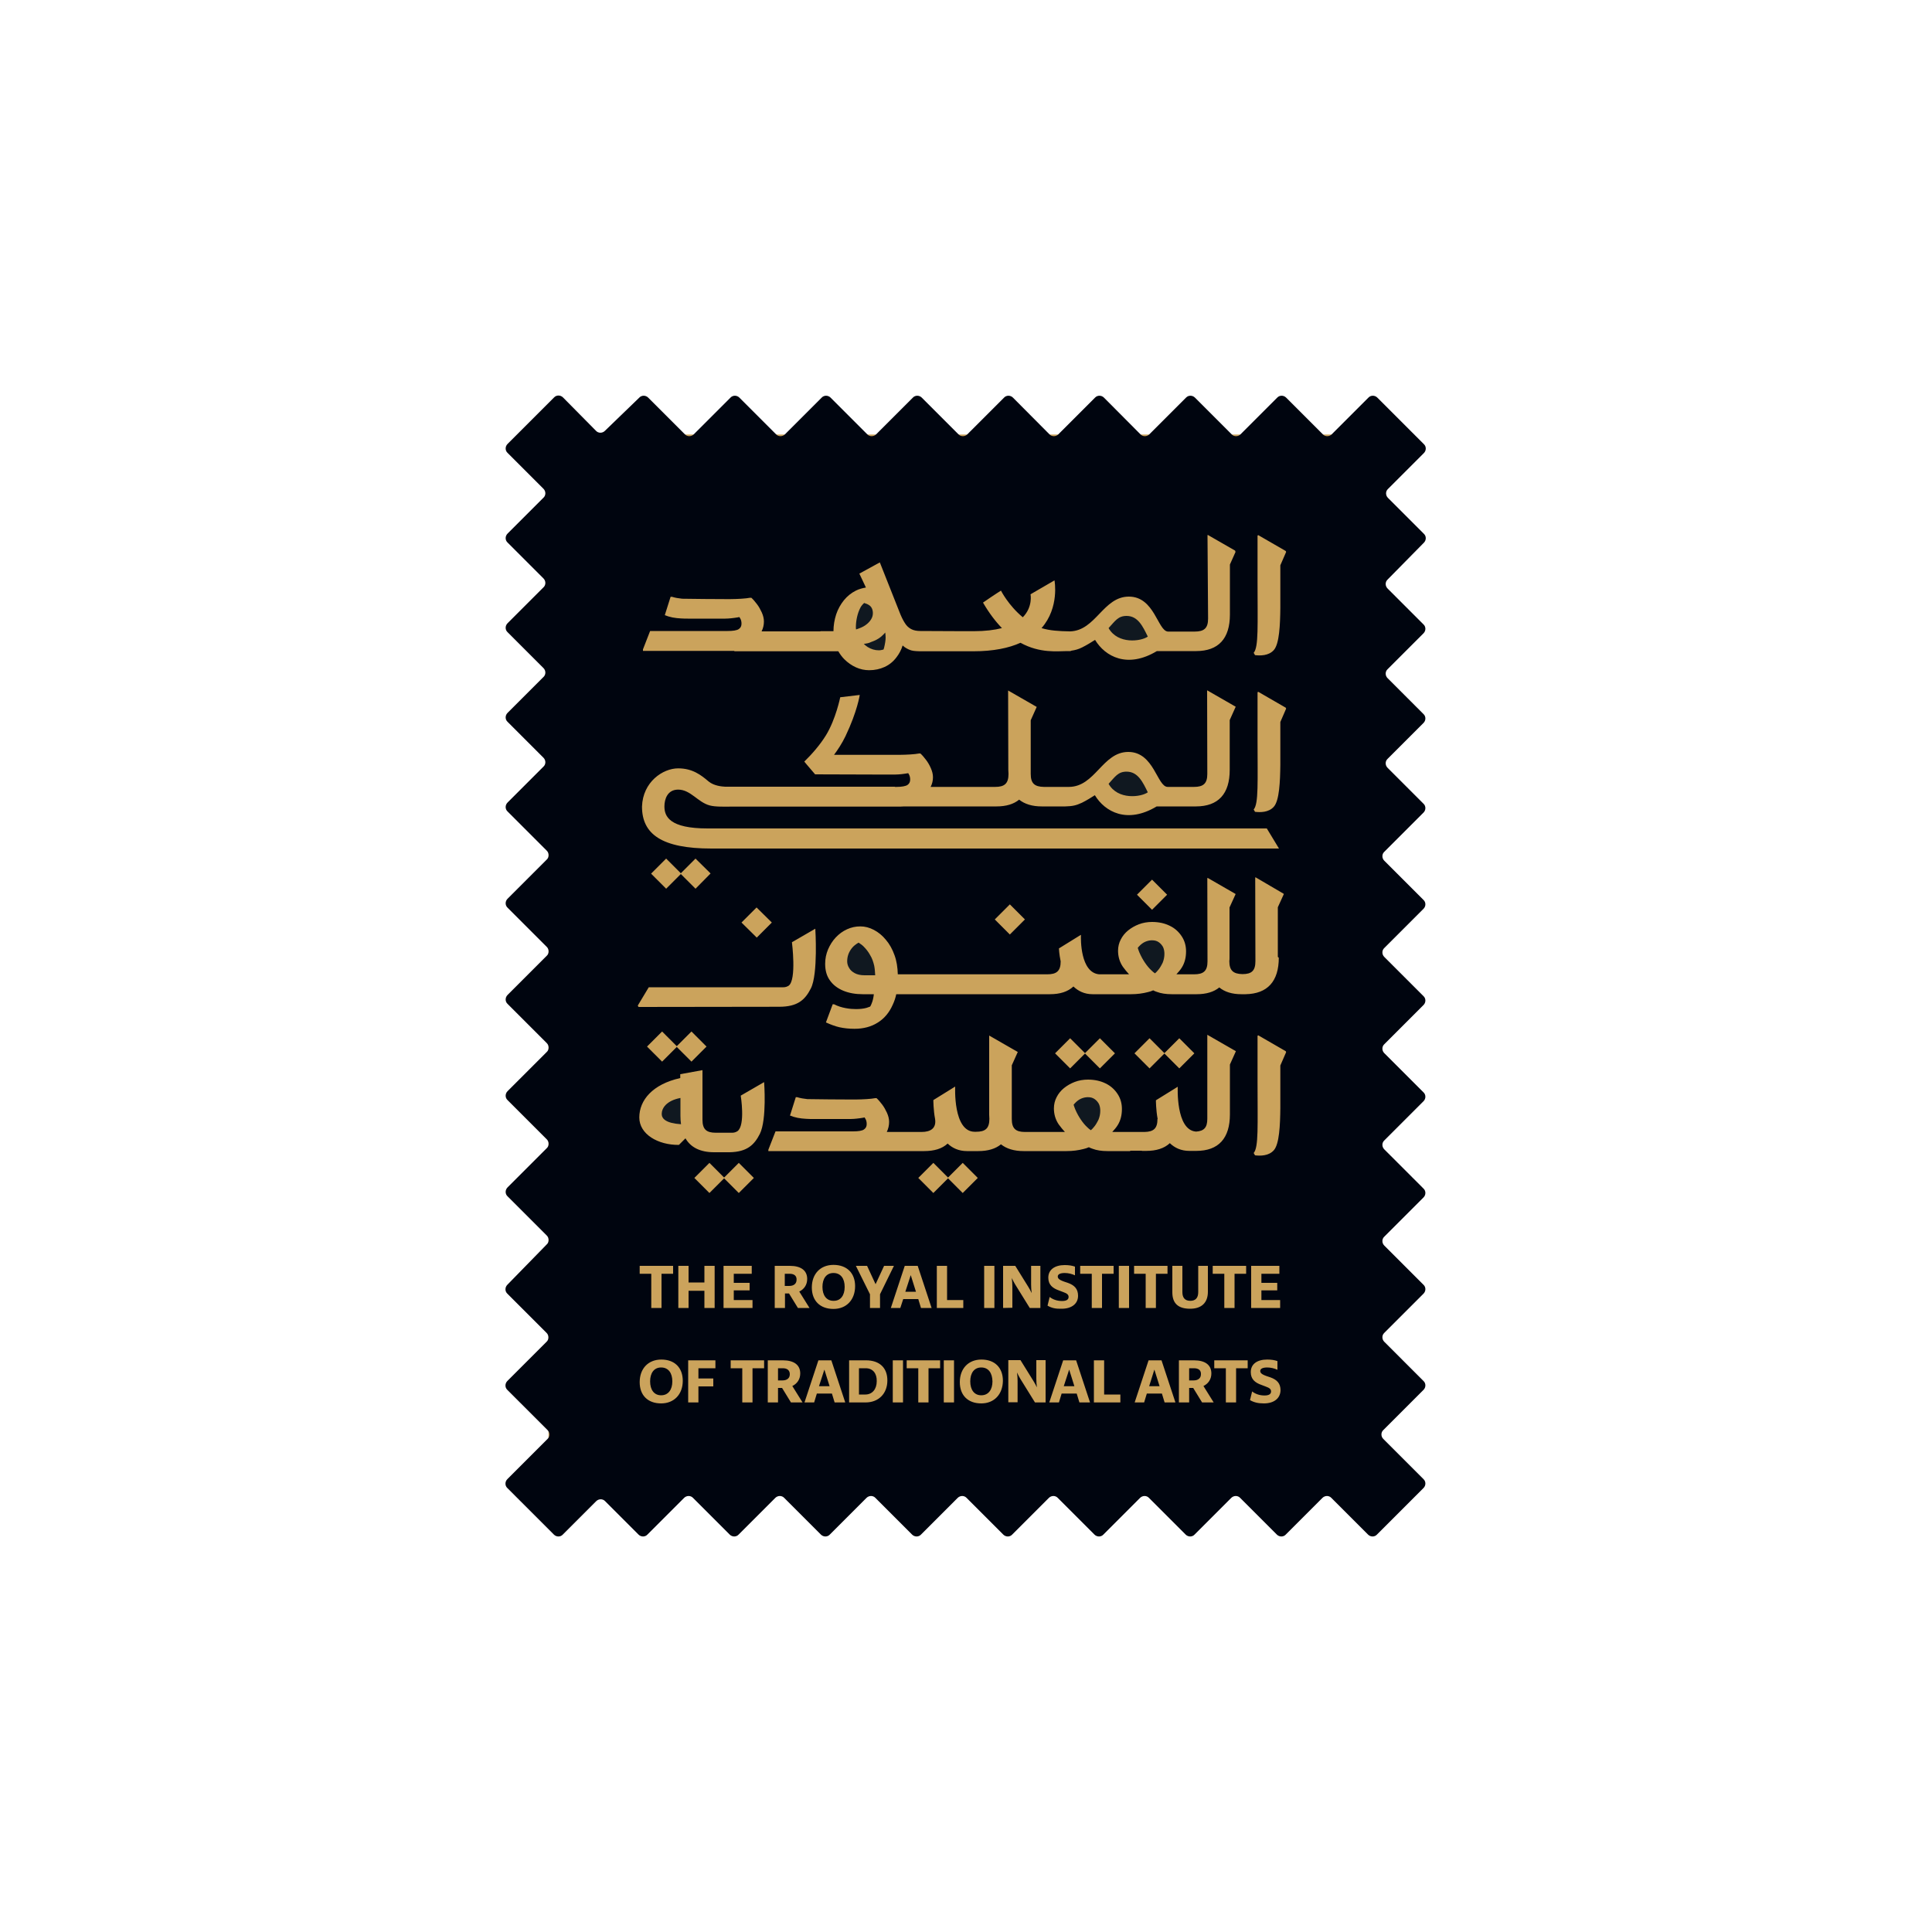 <?xml version="1.0" encoding="utf-8"?>
<!-- Generator: Adobe Illustrator 27.2.0, SVG Export Plug-In . SVG Version: 6.00 Build 0)  -->
<svg version="1.1" id="Layer_1" xmlns="http://www.w3.org/2000/svg" xmlns:xlink="http://www.w3.org/1999/xlink" x="0px" y="0px"
	 viewBox="0 0 1000 1000" style="enable-background:new 0 0 1000 1000;" xml:space="preserve">
<style type="text/css">
	.st0{fill:#CBA35C;}
	.st1{fill:#00050F;}
	.st2{fill:#101820;}
</style>
<g>
	<rect x="283.9" y="224.9" class="st0" width="419.5" height="546.6"/>
	<polygon class="st1" points="423.9,717.5 429.4,717.5 426.7,708.9 	"/>
	<path class="st1" d="M408.7,659.3h-2.5v6.3h2.3c2.4,0,3.8-1.2,3.8-3.2C412.4,660.4,411.1,659.3,408.7,659.3z"/>
	<path class="st1" d="M405.2,708.2h-2.5v6.3h2.3c2.4,0,3.8-1.2,3.8-3.2C408.8,709.3,407.5,708.2,405.2,708.2z"/>
	<polygon class="st1" points="468.6,668.6 474.1,668.6 471.4,660 	"/>
	<path class="st1" d="M507.9,707.8c-3.7,0-5.7,2.9-5.7,7.2c0,4.4,2.1,7.2,5.7,7.2c3.7,0,5.8-2.9,5.8-7.2
		C513.6,710.6,511.6,707.8,507.9,707.8z"/>
	<path class="st1" d="M448.1,708.2h-3.5v13.6h3.3c3.6,0,5.9-2.8,5.9-6.9C453.9,710.8,451.7,708.2,448.1,708.2z"/>
	<path class="st1" d="M437.2,666.1c0-4.4-2.1-7.2-5.8-7.2c-3.7,0-5.7,2.9-5.7,7.2c0,4.4,2.1,7.2,5.7,7.2
		C435.1,673.4,437.2,670.5,437.2,666.1z"/>
	<polygon class="st1" points="550.6,717.5 556.1,717.5 553.4,708.9 	"/>
	<path class="st2" d="M447.1,333.3c0.6,0.6,1.3,1.1,2,1.6c1.8,1.1,3.7,1.7,5.8,1.7c0.8,0,1.6-0.2,2.4-0.4c0.1-0.3,0.2-0.6,0.3-0.9
		c0.5-2.1,0.8-3.9,0.8-5.3c0-0.9-0.1-1.8-0.2-2.6c-0.6,0.7-1.3,1.4-2.1,2.1c-1.4,1.2-3.2,2.1-5.2,2.8
		C449.7,332.9,448.5,333.1,447.1,333.3z"/>
	<path class="st1" d="M342.2,707.8c-3.7,0-5.7,2.9-5.7,7.2c0,4.4,2.1,7.2,5.7,7.2c3.7,0,5.8-2.9,5.8-7.2
		C348,710.6,345.9,707.8,342.2,707.8z"/>
	<path class="st2" d="M594.1,329.5c-2.6-5.3-5.1-10.7-11-10.7c-4.4,0-5.9,2.6-9.3,6.3C578.6,333.6,590.6,332,594.1,329.5z"/>
	<path class="st2" d="M447.8,323.7c1.3-0.9,2.3-1.9,3-3s1-2.2,1-3.3c0-1.9-0.7-3.4-2-4.2c-0.7-0.5-1.6-0.8-2.5-1.1
		c-0.7,0.6-1.4,1.4-1.9,2.3c-0.8,1.5-1.4,3.2-1.8,5c-0.4,1.8-0.6,3.5-0.6,5.2c0,0.4,0,0.8,0.1,1.2
		C444.9,325.2,446.5,324.6,447.8,323.7z"/>
	<path class="st2" d="M599.8,487.7c-1-0.7-2.1-1-3.5-1c-1.1,0-2.2,0.2-3.4,0.7c-1.2,0.5-2.3,1.3-3.4,2.5c-0.1,0.2-0.5,0.5-0.6,0.7
		c0,0,0.5,1.7,0.8,2.3c0.9,2.1,1.9,3.9,3,5.5c1.1,1.6,2.2,2.9,3.3,3.9c0.6,0.6,1.2,1.1,1.8,1.5c0.5-0.4,1-0.9,1.4-1.4
		c1.1-1.2,1.9-2.7,2.6-4.1c0.6-1.5,0.9-3,0.9-4.6c0-1.2-0.2-2.4-0.7-3.5C601.5,489.3,600.8,488.4,599.8,487.7z"/>
	<path class="st2" d="M450.4,494.4c-0.9-1.7-2.1-3.2-3.5-4.6c-0.7-0.7-1.6-1.3-2.5-1.9c-1.4,0.8-2.7,1.8-3.6,3
		c-1.6,2.1-2.3,4.3-2.3,6.7c0,1.1,0.3,2.3,1,3.4c0.6,1.1,1.6,2,2.9,2.7c1.3,0.7,3,1.1,5.1,1.1h5.5c-0.1-1.7-0.2-3.3-0.5-4.9
		C452,497.8,451.4,496,450.4,494.4z"/>
	<path class="st2" d="M594.1,410.1c-2.6-5.3-5.1-10.7-11-10.7c-4.4,0-5.9,2.6-9.3,6.3C578.6,414.2,590.6,412.6,594.1,410.1z"/>
	<path class="st2" d="M352.2,577.5v-9.2c-7.3,1.4-9.7,5.3-9.7,8.3c0,2.5,2.3,4.8,10,5.3C352.3,580.5,352.2,579.1,352.2,577.5
		L352.2,577.5z"/>
	<path class="st1" d="M618,708.2h-2.5v6.3h2.3c2.4,0,3.8-1.2,3.8-3.2C621.7,709.3,620.4,708.2,618,708.2z"/>
	<path class="st1" d="M737,280.9c1.3-1.3,1.3-3.4,0-4.6l-18.6-18.6c-1.3-1.3-1.3-3.4,0-4.6l18.6-18.6c1.3-1.3,1.3-3.4,0-4.6
		l-24.1-24.1c-1.3-1.3-3.4-1.3-4.6,0l-19,19c-1.3,1.3-3.4,1.3-4.6,0l-19-19c-1.3-1.3-3.4-1.3-4.6,0l-19,19c-1.3,1.3-3.4,1.3-4.6,0
		l-19-19c-1.3-1.3-3.4-1.3-4.6,0l-19,19c-1.3,1.3-3.4,1.3-4.6,0l-18.9-19c-1.3-1.3-3.4-1.3-4.6,0l-19,19c-1.3,1.3-3.4,1.3-4.6,0
		l-18.9-19c-1.3-1.3-3.4-1.3-4.6,0l-19,19c-1.3,1.3-3.4,1.3-4.6,0l-19-19c-1.3-1.3-3.4-1.3-4.6,0l-19,19c-1.3,1.3-3.4,1.3-4.6,0
		l-19-19c-1.3-1.3-3.4-1.3-4.6,0l-19,19c-1.3,1.3-3.4,1.3-4.6,0l-19-19c-1.3-1.3-3.4-1.3-4.6,0l-19,19c-1.3,1.3-3.4,1.3-4.6,0
		l-19-19c-1.3-1.3-3.4-1.3-4.6,0L313.1,223c-1.3,1.3-3.4,1.3-4.6,0l-17.1-17.3c-1.3-1.3-3.4-1.3-4.6,0l-24.1,24.1
		c-1.3,1.3-1.3,3.4,0,4.6l18.6,18.6c1.3,1.3,1.3,3.4,0,4.6l-18.6,18.6c-1.3,1.3-1.3,3.4,0,4.6l18.6,18.6c1.3,1.3,1.3,3.4,0,4.6
		l-18.6,18.6c-1.3,1.3-1.3,3.4,0,4.6l18.6,18.6c1.3,1.3,1.3,3.4,0,4.6l-18.6,18.6c-1.3,1.3-1.3,3.4,0,4.6l18.6,18.6
		c1.3,1.3,1.3,3.4,0,4.6l-18.6,18.6c-1.3,1.3-1.3,3.4,0,4.6l20.3,20.3c1.3,1.3,1.3,3.4,0,4.6l-20.3,20.3c-1.3,1.3-1.3,3.4,0,4.6
		l20.3,20.3c1.3,1.3,1.3,3.4,0,4.6l-20.3,20.3c-1.3,1.3-1.3,3.4,0,4.6l20.3,20.3c1.3,1.3,1.3,3.4,0,4.6l-20.3,20.3
		c-1.3,1.3-1.3,3.4,0,4.6l20.3,20.3c1.3,1.3,1.3,3.4,0,4.6l-20.3,20.3c-1.3,1.3-1.3,3.4,0,4.6l20.3,20.3c1.3,1.3,1.3,3.4,0,4.6
		L262.6,665c-1.3,1.3-1.3,3.4,0,4.6l20.3,20.3c1.3,1.3,1.3,3.4,0,4.6l-20.3,20.3c-1.3,1.3-1.3,3.4,0,4.6l20.8,20.8
		c1.3,1.3,1.3,3.4,0,4.6l-20.8,20.8c-1.3,1.3-1.3,3.4,0,4.6l24.1,24.1c1.3,1.3,3.4,1.3,4.6,0l17.3-17.3c1.3-1.3,3.4-1.3,4.6,0
		l17.3,17.3c1.3,1.3,3.4,1.3,4.6,0l19-19c1.3-1.3,3.4-1.3,4.6,0l19,19c1.3,1.3,3.4,1.3,4.6,0l19-19c1.3-1.3,3.4-1.3,4.6,0l19,19
		c1.3,1.3,3.4,1.3,4.6,0l19-19c1.3-1.3,3.4-1.3,4.6,0l19,19c1.3,1.3,3.4,1.3,4.6,0l19-19c1.3-1.3,3.4-1.3,4.6,0l19,19
		c1.3,1.3,3.4,1.3,4.6,0l19-19c1.3-1.3,3.4-1.3,4.6,0l19,19c1.3,1.3,3.4,1.3,4.6,0l19-19c1.3-1.3,3.4-1.3,4.6,0l19,19
		c1.3,1.3,3.4,1.3,4.6,0l19-19c1.3-1.3,3.4-1.3,4.6,0l19,19c1.3,1.3,3.4,1.3,4.6,0l19-19c1.3-1.3,3.4-1.3,4.6,0l19,19
		c1.3,1.3,3.4,1.3,4.6,0l24.1-24.1c1.3-1.3,1.3-3.4,0-4.6l-20.8-20.8c-1.3-1.3-1.3-3.4,0-4.6l20.8-20.8c1.3-1.3,1.3-3.4,0-4.6
		l-20.3-20.3c-1.3-1.3-1.3-3.4,0-4.6l20.3-20.3c1.3-1.3,1.3-3.4,0-4.6l-20.3-20.3c-1.3-1.3-1.3-3.4,0-4.6l20.3-20.3
		c1.3-1.3,1.3-3.4,0-4.6l-20.3-20.3c-1.3-1.3-1.3-3.4,0-4.6l20.3-20.3c1.3-1.3,1.3-3.4,0-4.6l-20.3-20.3c-1.3-1.3-1.3-3.4,0-4.6
		l20.3-20.3c1.3-1.3,1.3-3.4,0-4.6l-20.3-20.3c-1.3-1.3-1.3-3.4,0-4.6l20.3-20.3c1.3-1.3,1.3-3.4,0-4.6l-20.3-20.3
		c-1.3-1.3-1.3-3.4,0-4.6l20.3-20.3c1.3-1.3,1.3-3.4,0-4.6l-18.6-18.6c-1.3-1.3-1.3-3.4,0-4.6l18.6-18.6c1.3-1.3,1.3-3.4,0-4.6
		l-18.6-18.6c-1.3-1.3-1.3-3.4,0-4.6l18.6-18.6c1.3-1.3,1.3-3.4,0-4.6l-18.6-18.6c-1.3-1.3-1.3-3.4,0-4.6L737,280.9z M332.8,336.1
		l3.7-9.5h40.1c2.8,0,4.8-0.3,5.8-1c1-0.7,1.4-1.6,1.4-2.8c0-1-0.2-1.9-0.6-2.6c-0.2-0.3-0.3-0.5-0.5-0.8c-0.2,0-0.4,0-0.5,0.1
		c-1.3,0.2-2.5,0.4-3.6,0.5c-1.1,0.1-2.1,0.2-3.2,0.2h-19.4c-1,0-2.1,0-3.6-0.1c-1.4-0.1-2.8-0.2-4.3-0.5s-2.8-0.7-4-1.2l3-9.5h0.7
		c1.6,0.5,3.4,0.8,5.3,1c2,0.1,21,0.2,23,0.2h1.9c2,0,3.9-0.1,5.7-0.2c1.8-0.1,3.4-0.3,4.5-0.5h0.7c1,0.9,1.9,2,2.9,3.3
		c1,1.3,1.8,2.8,2.5,4.3c0.7,1.6,1.1,3.1,1.1,4.7c0,1.8-0.4,3.5-1.2,5.1h7.8h1.8h20.7c0.1,0,0.2-0.1,0.3-0.1h2.6h4
		c0-3,0.5-5.9,1.4-8.7c0.9-2.7,2.3-5.2,4-7.3c1.7-2.1,3.8-3.8,6.2-5c1.6-0.8,3.4-1.3,5.2-1.6l-3.4-7.2l10.6-5.8l10.1,25.5
		c0.9,2.4,1.9,4.4,2.8,5.8c0.9,1.5,2,2.5,3.3,3.2c1.3,0.7,2.9,1,4.8,1l21.9,0.1h5.7c5.9,0,10.7-0.6,14.6-1.6
		c-3.3-3.4-6.6-7.7-9.8-13.2c6.2-4.3,9.3-6.2,9.3-6.2s3.8,7.6,11.3,13.8c5.3-5.4,4-11.9,4-11.9l12.4-7.2c0,0,2.7,14-6.7,24.7
		c4.2,1.3,8.9,1.6,14.8,1.7c13.3-0.4,17.1-18,30.4-18c13.3,0,14.9,17.7,20.2,18.1h13.9c4.8,0,6.9-1.7,6.9-6.7L625,277l0.2-0.1
		l14.1,8.1l0.2,0.7l-2.9,6.5V318l0,0c0,0,0,0,0,0.1l0,0c0,12.4-5.9,18.9-17.5,18.9h-1.8h-0.2h-3.8c0,0-0.1,0-0.1,0h-14.4
		c-15.3,9.2-26.8,2.8-32-5.8c-1.9,1.2-4.1,2.6-6.7,3.9c-2,1-3.6,1.4-5.6,1.7c-0.2,0.1-0.3,0.2-0.5,0.2h-1.6c-4.9,0-14,1.3-24.2-4.3
		c-6,2.7-13.9,4.4-24.4,4.4h-5.9l-21.7,0c-0.9,0-3.1-0.1-4.3-0.4c-1.2-0.3-2.4-0.9-3.6-1.7c-0.4-0.3-0.7-0.6-1.1-0.9
		c-0.7,2.3-1.8,4.3-3.1,6c-1.7,2.3-3.8,4-6.2,5.1c-2.4,1.1-5.1,1.7-8,1.7c-2.4,0-4.7-0.5-6.9-1.5s-4.2-2.4-6-4.2
		c-1.2-1.2-2.2-2.6-3.1-4.1H434l0,0h-30.2H402h-21.9v-0.2c-0.4,0-0.7,0-1.2,0h-46.1V336.1z M351,397.7c7.4,0,11.8,3.4,15.8,6.8
		c2.8,2.3,6.9,2.6,8.5,2.7h3.5H463c0.1,0,0.2,0,0.3,0.1h0.7c2.8,0,4.8-0.4,5.7-1c1-0.7,1.4-1.6,1.4-2.8c0-1-0.2-1.9-0.6-2.6
		c-0.1-0.2-0.3-0.5-0.4-0.7c-1.3,0.2-2.5,0.4-3.5,0.5c-1.1,0.1-2.1,0.2-3.2,0.2h-9.8l-31.7-0.1l-4.1-4.8l0,0l-1.5-1.8
		c4-3.9,8.1-8.6,11.2-13.6c5.1-8.3,7.4-19.7,7.4-19.7l10.1-1.2c0,0-1.2,8.4-7.4,21.4c-1.8,3.7-3.9,6.9-5.9,9.6l23.7,0h10.1
		c2,0,3.9-0.1,5.7-0.2c1.8-0.1,3.4-0.3,4.5-0.5h0.7c1,0.9,1.9,2,2.9,3.3c1,1.3,1.8,2.7,2.5,4.3s1.1,3.1,1.1,4.7c0,1.8-0.4,3.4-1.2,5
		h6.4c0,0,0,0,0,0h26.2c0,0,0,0,0,0h0.8c4.8,0,6.9-1.7,6.9-6.7l0,0c0-0.7-0.1-1.4-0.1-2.1l-0.1-41.1l14.8,8.5l-3.1,6.9
		c0,1.1,0,27.8,0,27.8c0,4.9,2,6.6,6.8,6.7l0,0h6l0,0h6.9c13.7,0,17.4-18.1,30.8-18.1c13.4,0,14.9,18.1,20.4,18.1h8.5h0h4.1h0.2h0.8
		c4.8,0,6.9-1.7,6.9-6.7l-0.1-43.3l14.8,8.5l-3.1,6.9v25.7l0,0c0,0,0,0,0,0.1l0,0c0,12.4-5.9,18.9-17.5,18.9h-1.8h-0.2h-3.9h-9h-5.4
		c-15.3,9.2-26.8,2.8-32-5.8c-1.9,1.2-4.1,2.6-6.7,3.9c-3,1.4-4.9,1.8-8.6,1.9c0,0-0.1,0-0.2,0h-3.2c-0.2,0-0.3,0-0.5,0h-1.4l0,0
		h-4.9h0h-2c-4.9,0-8.8-1.2-11.7-3.5c-2.8,2.3-6.7,3.5-11.7,3.5h-2h0h-26.6h-3.1h-16.1c-0.6,0-1.3,0.1-2,0.1h-50.3l0,0h-37.3l0,0
		c-3,0-8.1,0.2-11-0.6c-6.2-1.6-9.9-8.2-16.4-8.2c-5.5,0-7.1,4.9-7.1,8.7c0,5.3,2.8,11.4,22.3,11.4c7.8,0,39.3,0,68.9,0
		c21.6,0,43.2,0,56.1,0c36.8,0,164.5,0,164.5,0l6.3,10.4c0,0-286.9,0-293.8,0c-25.6,0-35.9-7.4-35.9-21.7
		C332.7,404.7,343.1,397.7,351,397.7z M661.9,495.7L661.9,495.7c0,12.2-5.8,18.7-17.2,18.9c0,0,0,0,0,0h-0.2h-1.8h-0.2c0,0,0,0,0,0
		c-4.8,0-8.6-1.2-11.4-3.5c-2.8,2.3-6.7,3.5-11.7,3.5h-1.2l0,0h-11.7c-3,0-5.6-0.4-7.7-1.2c-0.7-0.2-1.3-0.5-1.9-0.8
		c-0.9,0.4-1.8,0.7-2.7,0.9c-2.7,0.7-5.6,1.1-8.8,1.1h-11.9l0,0H569c-1.1,0-2.5,0-3.4,0h0h-0.1h0c-4.3,0-7.5-1.7-9.9-4
		c-2.9,2.7-6.9,4-12.2,4h-0.8c0,0-0.1,0-0.1,0H466h0h-2.1c-0.4,1.9-1,3.7-1.8,5.4c-1.8,4.1-4.4,7.2-7.8,9.3c-3.3,2.1-7.3,3.2-12,3.2
		c-3,0-5.5-0.3-7.8-0.8c-2.2-0.5-4.6-1.4-7-2.5l3.5-9.4h0.7c1.9,1,3.9,1.6,6,2c2.1,0.4,3.9,0.5,5.4,0.5c2,0,3.8-0.2,5.3-0.6
		c0.7-0.2,1.4-0.5,2-0.7c0.3-0.5,0.6-1.1,0.8-1.7c0.5-1.2,0.9-2.8,1.1-4.7h-5.8c-3.7,0-7.1-0.6-10-1.8c-2.9-1.2-5.3-3-6.9-5.3
		c-1.7-2.3-2.5-5.2-2.5-8.6c0-2.7,0.5-5.1,1.5-7.5c1-2.3,2.3-4.4,4-6.2c1.7-1.8,3.6-3.2,5.8-4.2c2.2-1,4.4-1.5,6.9-1.5
		c2.4,0,4.7,0.6,7,1.8c2.3,1.2,4.4,2.9,6.2,5.1c1.9,2.2,3.4,4.9,4.5,8c1.1,3,1.6,6.3,1.7,9.9h4.8c0,0,0,0,0,0h71.5c0,0,0.1,0,0.1,0
		h1c4.8,0,6.9-1.7,6.9-6.7l0,0c-0.8-3.8-0.9-6.7-0.9-6.7l11.3-7l0.1,0.1c-0.1,1.9-0.4,19.4,9.4,20.3h5.8h6.6h3.1
		c-1.1-1.2-2.2-2.5-3.2-3.9c-1.7-2.5-2.5-5.3-2.5-8.3c0-2.1,0.5-4.1,1.4-5.8c0.9-1.8,2.2-3.4,3.8-4.7c1.6-1.3,3.5-2.4,5.6-3.2
		c2.1-0.8,4.4-1.2,6.8-1.2c3.5,0,6.6,0.7,9.2,2c2.7,1.3,4.7,3.2,6.2,5.5c1.5,2.3,2.2,4.9,2.2,7.7c0,3.2-0.7,6-2.2,8.4
		c-0.8,1.3-1.8,2.4-2.8,3.5h3.1h5c0,0,0.1,0,0.1,0h1c4.8,0,6.9-1.7,6.9-6.7l-0.1-43l0.2-0.2l14.4,8.3l0,0.2l-3.1,6.8v25.7l0,0
		c0,0,0,0,0,0.1l0,0c0,0.7,0,1.4-0.1,2l0,0c0,4.9,2.1,6.6,6.8,6.7c4.8,0,6.7-1.8,6.7-6.7l-0.1-42.1v-1.2l0.2-0.1l14.5,8.5l0.1,0.2
		l-3.1,6.8v25.7l0,0C661.9,495.7,661.9,495.7,661.9,495.7z M661.1,664v3.9h-8.2v5h9.7v4.1h-15v-21.8h14.6v4.1h-9.3v4.7H661.1z
		 M627.7,659.3v-4.1H645v4.1h-6V677h-5.3v-17.7H627.7z M618.2,545.2l-7.8,7.8l-7.7-7.7L595,553l-7.8-7.8l7.8-7.8l7.7,7.7l7.7-7.7
		L618.2,545.2z M577.1,545.2l-7.8,7.8l-7.7-7.7l-7.7,7.7l-7.8-7.8l7.8-7.8l7.7,7.7l7.7-7.7L577.1,545.2z M514.9,475.9l7.8-7.8
		l7.8,7.8l-7.8,7.8L514.9,475.9z M588.5,463.1l7.8-7.8l7.8,7.8l-7.8,7.8L588.5,463.1z M399.5,477.5l-7.8,7.8l-7.9-7.8l7.8-7.8
		L399.5,477.5z M367.8,452.1l-7.8,7.9l-7.6-7.6l-7.6,7.6l-7.8-7.8l7.8-7.8l7.6,7.6l7.6-7.6L367.8,452.1z M330.5,521.2l-0.4-0.7
		l5.7-9.5h67.1c0,0,0,0,0.1,0h2.5c1,0,1.9-0.3,2.7-0.8c4.2-3,1.7-22.5,1.7-22.5l12.1-7c0,0,1.5,23.5-2.3,30.9
		c-3,5.9-6.8,9.5-16.4,9.5H403h0L330.5,521.2L330.5,521.2z M365.7,541.7l-7.8,7.8l-7.6-7.6l-7.6,7.6l-7.8-7.8l7.8-7.8l7.6,7.6
		l7.6-7.6L365.7,541.7z M342.2,726.4c-6.9,0-11.1-4.2-11.1-11c0-7,4.4-11.7,11.2-11.7c6.9,0,11.1,4.2,11.1,11
		C353.4,721.7,348.9,726.4,342.2,726.4z M331.1,659.3v-4.1h17.3v4.1h-6V677h-5.3v-17.7H331.1z M351.1,677v-21.8h5.3v8.6h8.2v-8.6
		h5.3V677h-5.3v-8.9h-8.2v8.9H351.1z M359.4,609.7l7.8-7.8l7.6,7.6l7.6-7.6l7.8,7.8l-7.8,7.8l-7.6-7.6l-7.6,7.6L359.4,609.7z
		 M370.3,708.2h-8.8v5.3h7.7v4.1h-7.7v8.3h-5.3v-21.8h14.1L370.3,708.2L370.3,708.2z M374.5,677v-21.8h14.6v4.1h-9.3v4.7h8.2v3.9
		h-8.2v5h9.7v4.1L374.5,677L374.5,677z M395.5,708.2h-6v17.7h-5.3v-17.7h-6v-4.1h17.3V708.2z M393.3,586.9
		c-2.9,5.7-6.6,9.3-15.6,9.5c0,0-0.1,0-0.1,0h-6.4c0,0,0,0-0.1,0h-1.5c-7.1,0-12.1-2.5-14.8-7.2l-3.4,3.4
		c-10.8,0.1-20.5-5.5-20.5-14.2c0-8.9,6.8-17.2,21.2-20.4V556l11.5-2.1v25.7c0,5,2.1,6.7,6.9,6.7h1c0,0,0,0,0.1,0h5.9c0,0,0,0,0.1,0
		h1.4c1,0,1.9-0.3,2.7-0.8c4.2-3,1.7-18.4,1.7-18.4l12.1-7C395.5,560,397,579.4,393.3,586.9z M409.4,725.9l-4.6-7.5h-2.1v7.5h-5.3
		v-21.8h7.8c5.8,0,9,2.4,9,6.8c0,3-1.6,5.3-4.1,6.5l5.3,8.5H409.4z M419,677h-6l-4.6-7.5h-2.1v7.5h-5.3v-21.8h7.8c5.8,0,9,2.4,9,6.8
		c0,3-1.6,5.3-4.1,6.5L419,677z M432,725.9l-1.4-4.6h-7.8l-1.4,4.6h-5l7.2-21.8h6.7l7.2,21.8H432z M420.2,666.4
		c0-7,4.4-11.7,11.2-11.7c6.9,0,11.2,4.2,11.2,11c0,7-4.4,11.8-11.2,11.8C424.5,677.5,420.2,673.3,420.2,666.4z M448,725.9h-8.5
		v-21.8h8.7c7.1,0,11.1,3.9,11.1,10.4C459.3,721.3,454.8,725.9,448,725.9z M443,655.2h5.8l4.4,9.5l4.4-9.5h5.1l-7.2,14.7v7.1h-5.2
		v-7.1L443,655.2z M467.4,725.9h-5.3v-21.8h5.3V725.9z M466,677h-4.9l7.2-21.8h6.7l7.2,21.8h-5.5l-1.4-4.6h-7.8L466,677z
		 M475.3,609.7l7.8-7.8l7.6,7.6l7.6-7.6l7.8,7.8l-7.8,7.8l-7.6-7.6l-7.6,7.6L475.3,609.7z M486.6,708.2h-6v17.7h-5.3v-17.7h-6v-4.1
		h17.3V708.2z M493.8,725.9h-5.3v-21.8h5.3V725.9z M484.9,677v-21.8h5.3v17.7h8.4v4.1H484.9z M507.9,726.4c-6.9,0-11.1-4.2-11.1-11
		c0-7,4.4-11.7,11.2-11.7c6.9,0,11.1,4.2,11.1,11C519,721.7,514.6,726.4,507.9,726.4z M509.4,677v-21.8h5.3V677H509.4z M519.2,677
		v-21.8h6.3l6.7,10.8c0.6,0.9,1.2,2.1,1.8,3.3c-0.2-1.5-0.3-3-0.3-4.4v-9.7h4.8V677H533l-7.5-12.1c-0.6-1-1.2-2.1-1.8-3.4
		c0.2,1.5,0.3,3,0.3,4.4v11L519.2,677L519.2,677z M541.2,725.9h-5.5l-7.5-12.1c-0.6-1-1.2-2.1-1.8-3.4c0.2,1.5,0.3,3,0.3,4.4v11
		h-4.8v-21.8h6.3l6.7,10.8c0.6,0.9,1.2,2.1,1.8,3.3c-0.2-1.5-0.3-3-0.3-4.4v-9.7h4.8V725.9z M542.2,675.8l1.1-4.5
		c1.5,1.2,3.7,2.1,6.4,2.1c2.4,0,3.4-0.8,3.4-2.1c0-1.1-0.7-1.8-2.7-2.5l-2.1-0.8c-3.5-1.2-5.7-3-5.7-6.7c0-4.1,3.3-6.5,8.5-6.5
		c2.2,0,3.9,0.3,5.3,0.8v4.5c-1.5-0.7-3.4-1.2-5.3-1.2c-2.4,0-3.6,0.7-3.6,1.8c0,0.9,0.5,1.7,3.4,2.7l1.8,0.6
		c3.4,1.2,5.3,3.1,5.3,6.7c0,4.1-3.3,6.7-8.5,6.7C546.3,677.5,544.3,677,542.2,675.8z M558.7,725.9l-1.4-4.6h-7.8l-1.4,4.6h-5
		l7.2-21.8h6.7l7.2,21.8H558.7z M559.1,659.3v-4.1h17.3v4.1h-6V677h-5.3v-17.7H559.1z M579.8,725.9h-13.6v-21.8h5.3v17.7h8.4V725.9z
		 M584.4,677h-5.3v-21.8h5.3V677z M584.9,595.8h-10.2h-1.5c-3,0-5.6-0.4-7.7-1.2c-0.7-0.2-1.3-0.5-1.9-0.8c-0.9,0.4-1.8,0.7-2.7,0.9
		c-2.7,0.7-5.6,1.1-8.8,1.1h-3.9h-6.8h-9.6l0,0h-2c-4.9,0-8.8-1.2-11.7-3.5c-2.8,2.3-6.7,3.5-11.7,3.5h-1.7l0,0c-1.2,0-3,0-4.2,0
		c-4.3,0-7.6-1.6-10-3.9c-2.9,2.7-7,3.9-12.2,3.9h-2h-0.4h-7c0,0-0.1,0-0.2,0h-24.9h-3.1h-43v-0.7l3.7-9.5h39.2h0.8
		c2.9,0,4.8-0.3,5.8-1c1-0.7,1.4-1.6,1.4-2.8c0-1-0.2-1.9-0.6-2.6c-0.2-0.3-0.3-0.5-0.5-0.8c-0.2,0-0.4,0-0.5,0.1
		c-1.3,0.2-2.5,0.4-3.6,0.5c-1.1,0.1-2.1,0.2-3.2,0.2h-19.4c-1,0-2.1,0-3.6-0.1c-1.4-0.1-2.8-0.2-4.3-0.5s-2.8-0.7-4-1.2l3-9.5h0.7
		c1.6,0.5,3.4,0.8,5.3,1c2,0.1,21,0.2,23,0.2h1.9c2,0,3.9-0.1,5.7-0.2c1.8-0.1,3.4-0.3,4.5-0.5h0.7c1,0.9,1.9,2,2.9,3.3
		c1,1.3,1.8,2.8,2.5,4.3c0.7,1.6,1.1,3.1,1.1,4.7c0,1.8-0.4,3.5-1.2,5.2h7.4l0,0h10h0.3h0.3c4.8,0,7.7-2,7-6.7l0,0
		c-0.9-4.7-0.9-9.8-0.9-9.8l11.3-7c0,0-1.2,23.4,10.1,23.4h0.7c4.8,0,6.9-1.7,6.9-6.7l0,0c0-0.7-0.1-1.4-0.1-2.1L512,536l14.8,8.5
		l-3.1,6.9c0,1.1,0,27.8,0,27.8c0,4.9,2,6.7,6.8,6.7h10.6h0h0.3h9.8c-1.1-1.2-2.2-2.5-3.2-3.9c-1.7-2.5-2.5-5.3-2.5-8.3
		c0-2.1,0.5-4.1,1.4-5.8c0.9-1.8,2.2-3.4,3.8-4.7c1.6-1.3,3.5-2.4,5.6-3.2c2.1-0.8,4.4-1.2,6.8-1.2c3.5,0,6.6,0.7,9.2,2
		c2.7,1.3,4.7,3.2,6.2,5.5c1.5,2.3,2.2,4.9,2.2,7.7c0,3.2-0.7,6-2.2,8.4c-0.8,1.3-1.8,2.4-2.8,3.5h9.4h0h7c0.1,0,0.2,0,0.3,0
		c4.7-0.1,6.7-1.8,6.7-6.7h0.1c-0.9-4.7-0.9-9.7-0.9-9.7l11.3-7c0,0-1.1,22.4,9.4,23.2c0.1,0,0.1,0,0.2,0c4-0.3,5.7-2.1,5.7-6.6
		v-43.5l14.8,8.5l-3.1,6.9v25.7l0,0c0,0,0,0,0,0.1l0,0c0,12.4-5.9,18.9-17.4,18.9c0,0-0.1,0-0.2,0c-1.1,0-2.5,0-3.4,0
		c-4.3,0-7.6-1.6-10.1-4c-2.9,2.7-7,4-12.2,4h-2c-0.2,0-0.3,0-0.4-0.1h-5.8L584.9,595.8L584.9,595.8z M587,655.2h17.3v4.1h-6V677
		H593v-17.7h-6L587,655.2L587,655.2z M602.8,725.9l-1.4-4.6h-7.8l-1.4,4.6h-4.9l7.2-21.8h6.7l7.2,21.8H602.8z M606.8,668.9v-13.7
		h5.2v13.6c0,3,1.4,4.5,4.1,4.5c2.7,0,4.1-1.5,4.1-4.5v-13.6h5v13.4c0,5.7-3.3,8.8-9.2,8.8C609.9,677.4,606.8,674.7,606.8,668.9z
		 M622.2,725.9l-4.6-7.5h-2.1v7.5h-5.3v-21.8h7.8c5.8,0,9,2.4,9,6.8c0,3-1.6,5.3-4.1,6.5l5.3,8.5H622.2z M645.8,708.2h-6v17.7h-5.3
		v-17.7h-6v-4.1h17.3V708.2z M654.2,726.4c-3,0-5.1-0.5-7.2-1.7l1.1-4.5c1.5,1.2,3.7,2.1,6.4,2.1c2.4,0,3.4-0.8,3.4-2.1
		c0-1.1-0.7-1.8-2.7-2.5l-2.1-0.8c-3.5-1.2-5.7-3-5.7-6.7c0-4.1,3.2-6.5,8.5-6.5c2.2,0,3.9,0.3,5.3,0.8v4.5
		c-1.5-0.7-3.4-1.2-5.3-1.2c-2.4,0-3.6,0.7-3.6,1.8c0,0.9,0.5,1.7,3.4,2.7l1.8,0.6c3.4,1.2,5.3,3.1,5.3,6.7
		C662.7,723.8,659.4,726.4,654.2,726.4z M662.7,551.5c0,3.6,0,16.1,0,22.1c-0.1,8.7-0.5,18.6-3.4,21.8c-2.7,3-7.1,2.9-9.7,2.6
		l-0.7-1.2c2.6-3,2-14.1,2-36.7c0-14.3,0-22.3,0-24l0.4-0.2l14.2,8.2l0.2,0.5L662.7,551.5z M662.7,373.7c0,3.6,0,16.1,0,22.1
		c-0.1,8.7-0.5,18.6-3.4,21.8c-2.7,3-7.1,2.9-9.7,2.6l-0.7-1.2c2.6-3,2-14.1,2-36.7c0-14.3,0-22.3,0-24l0.4-0.2l14.2,8.2l0.2,0.5
		L662.7,373.7z M662.7,292.6c0,3.6,0,16.1,0,22.1c-0.1,8.7-0.5,18.6-3.4,21.8c-2.7,3-7.1,2.9-9.7,2.6l-0.7-1.2c2.6-3,2-14.1,2-36.7
		c0-14.3,0-22.3,0-24l0.4-0.2l14.2,8.2l0.2,0.5L662.7,292.6z"/>
	<polygon class="st1" points="594.8,717.5 600.2,717.5 597.5,708.9 	"/>
	<path class="st2" d="M566.6,568.9c-1-0.7-2.1-1-3.5-1c-1.1,0-2.2,0.2-3.4,0.7c-1.2,0.5-2.3,1.3-3.4,2.5c-0.1,0.2-0.5,0.5-0.6,0.7
		c0,0,0.5,1.7,0.8,2.3c0.9,2.1,1.9,3.9,3,5.5s2.2,2.9,3.3,3.9c0.6,0.6,1.2,1.1,1.8,1.5c0.5-0.4,1-0.9,1.4-1.4
		c1.1-1.2,1.9-2.7,2.6-4.1c0.6-1.5,0.9-3,0.9-4.6c0-1.2-0.2-2.4-0.7-3.5C568.3,570.5,567.6,569.6,566.6,568.9z"/>
</g>
</svg>
